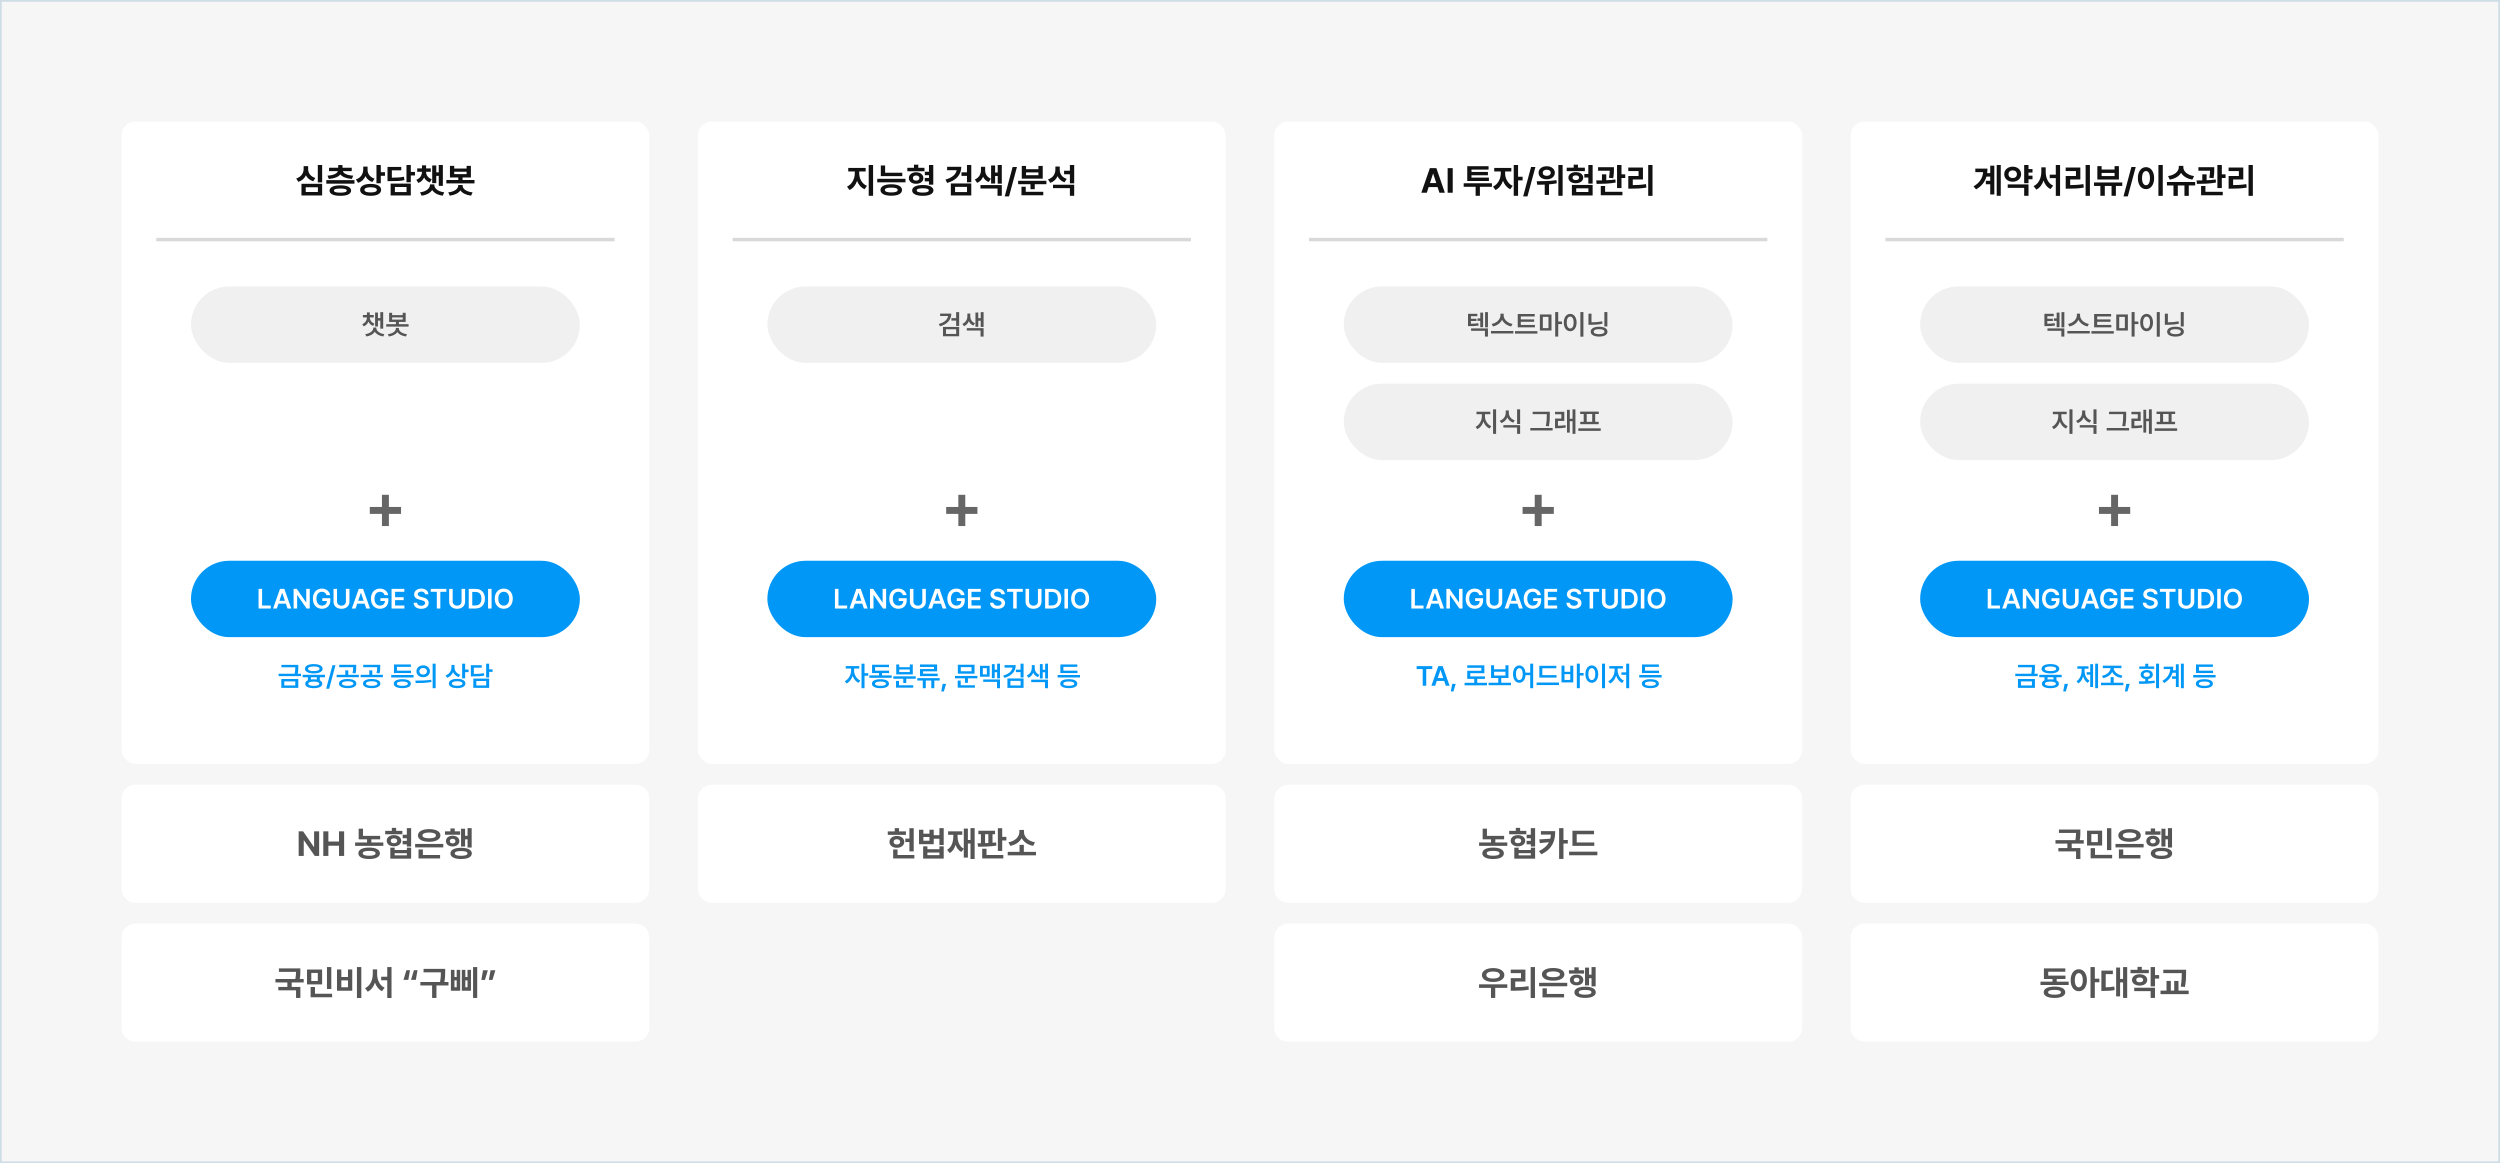 <svg width="1440" height="670" viewBox="0 0 1440 670" fill="none" xmlns="http://www.w3.org/2000/svg">
<rect x="0" y="0" width="1440" height="670" fill="#333333" stroke="none"/>
<rect x="0.5" y="0.5" width="1439" height="669" fill="#F6F6F6"/>
<rect x="70" y="70" width="304" height="370" rx="8" fill="white"/>
<path d="M185.555 95.043V105.062H183.055V95.043H185.555ZM170.613 102.797C173.592 101.898 174.891 99.623 174.891 97.406V95.688H177.488V97.406C177.469 99.564 178.777 101.635 181.648 102.523L180.438 104.418C178.406 103.812 177 102.582 176.199 100.99C175.389 102.719 173.943 104.086 171.824 104.75L170.613 102.797ZM173.641 112.602V105.883H185.555V112.602H173.641ZM176.102 110.609H183.113V107.855H176.102V110.609ZM204.168 103.773V105.785H187.957V103.773H204.168ZM188.641 101.176C192.43 100.951 194.236 99.809 194.588 98.578H189.52V96.606H194.812V95.082H197.273V96.606H202.605V98.578H197.488C197.83 99.809 199.646 100.951 203.445 101.176L202.703 103.07C199.422 102.836 197.156 101.889 196.043 100.453C194.92 101.889 192.654 102.836 189.402 103.07L188.641 101.176ZM189.812 109.77C189.812 107.826 192.127 106.752 196.043 106.762C199.939 106.752 202.215 107.826 202.234 109.77C202.215 111.732 199.939 112.807 196.043 112.797C192.127 112.807 189.812 111.732 189.812 109.77ZM192.352 109.77C192.342 110.59 193.553 110.961 196.043 110.961C198.475 110.961 199.725 110.59 199.734 109.77C199.725 108.969 198.475 108.598 196.043 108.598C193.553 108.598 192.342 108.969 192.352 109.77ZM211.727 97.816C211.717 99.975 212.977 102.045 215.789 102.914L214.461 104.848C212.576 104.223 211.258 103.012 210.496 101.459C209.725 103.246 208.348 104.652 206.316 105.336L204.969 103.383C207.938 102.396 209.207 100.033 209.227 97.582V95.961H211.727V97.816ZM207.43 109.359C207.42 107.201 209.773 105.922 213.523 105.922C217.205 105.922 219.51 107.201 219.52 109.359C219.51 111.537 217.205 112.807 213.523 112.797C209.773 112.807 207.42 111.537 207.43 109.359ZM209.93 109.359C209.91 110.365 211.189 110.844 213.523 110.844C215.828 110.844 217.059 110.365 217.059 109.359C217.059 108.393 215.828 107.875 213.523 107.875C211.189 107.875 209.91 108.393 209.93 109.359ZM216.844 105.57V95.023H219.344V99.184H221.746V101.254H219.344V105.57H216.844ZM236.629 95.023V99.027H239.031V101.078H236.629V105.004H234.129V95.023H236.629ZM223.211 104.34V96.137H231.141V98.109H225.711V102.348C228.934 102.328 230.701 102.201 232.684 101.801L232.938 103.754C230.701 104.271 228.65 104.34 224.715 104.34H223.211ZM225.008 112.582V105.746H236.629V112.582H225.008ZM227.469 110.629H234.168V107.719H227.469V110.629ZM248.152 96.996V98.969H245.418C245.428 100.746 246.443 102.445 248.68 103.227L247.566 105.082C245.984 104.525 244.92 103.5 244.285 102.24C243.66 103.637 242.586 104.779 240.965 105.375L239.793 103.578C242.029 102.719 243.035 100.873 243.055 98.969H240.301V96.996H243.055V95.238H245.418V96.996H248.152ZM241.961 110.785C245.76 110.307 247.664 108.373 247.664 106.508V106.215H250.164V106.508C250.154 108.373 252.088 110.307 255.867 110.785L255.008 112.719C252.098 112.328 250.018 111.117 248.924 109.457C247.82 111.117 245.73 112.328 242.84 112.719L241.961 110.785ZM248.953 105.492V95.316H251.297V99.281H252.723V95.043H255.086V107.055H252.723V101.312H251.297V105.492H248.953ZM261.629 95.531V97.074H268.758V95.531H271.238V102.23H266.434V103.676H273.309V105.648H257.098V103.676H263.973V102.23H259.168V95.531H261.629ZM258.191 110.805C262.059 110.395 263.914 108.627 263.934 106.879V106.547H266.453V106.879C266.443 108.627 268.299 110.395 272.215 110.805L271.355 112.719C268.406 112.338 266.297 111.234 265.193 109.682C264.08 111.234 261.99 112.338 259.07 112.719L258.191 110.805ZM261.629 100.297H268.758V98.93H261.629V100.297Z" fill="#111111"/>
<path d="M354 137H90V139H354V137Z" fill="#D9D9D9" mask="url(#path-3-inside-1_2308_98517)"/>
<rect x="110" y="165" width="224" height="44" rx="22" fill="#F0F0F0"/>
<path d="M213 182.828C213 184.305 213.898 185.766 215.688 186.422L214.906 187.719C213.609 187.242 212.719 186.352 212.219 185.266C211.719 186.469 210.828 187.461 209.5 187.984L208.656 186.703C210.461 186 211.344 184.422 211.359 182.828H209.031V181.453H211.359V179.953H213V181.453H215.297V182.828H213ZM210.391 192.469C213.219 192.094 215 190.562 215.016 188.953V188.672H216.75V188.953C216.742 190.562 218.555 192.094 221.375 192.469L220.766 193.812C218.5 193.492 216.75 192.484 215.883 191.086C215.008 192.484 213.258 193.492 211 193.812L210.391 192.469ZM216.062 188.094V180.016H217.703V183.234H219.062V179.781H220.719V189.312H219.062V184.656H217.703V188.094H216.062ZM225.859 180.156V181.5H231.953V180.156H233.672V185.438H229.766V186.734H235.344V188.125H222.469V186.734H228.047V185.438H224.141V180.156H225.859ZM223.375 192.484C226.281 192.141 228.008 190.75 228.016 189.219V188.906H229.766V189.219C229.766 190.75 231.492 192.141 234.422 192.484L233.812 193.812C231.516 193.5 229.766 192.586 228.891 191.266C228.016 192.586 226.273 193.5 224 193.812L223.375 192.484ZM225.859 184.078H231.953V182.828H225.859V184.078Z" fill="#555555"/>
<rect x="220" y="285" width="4" height="18" fill="#666666"/>
<rect x="231" y="292" width="4" height="18" transform="rotate(90 231 292)" fill="#666666"/>
<rect x="110" y="323" width="224" height="44" rx="22" fill="#0097F6"/>
<path d="M148.93 350.5V339.188H150.961V348.781H155.961V350.5H148.93ZM159.461 350.5H157.289L161.273 339.188H163.773L167.773 350.5H165.602L164.656 347.703H160.398L159.461 350.5ZM160.945 346.062H164.109L162.57 341.5H162.477L160.945 346.062ZM178.414 339.188V350.5H176.602L171.242 342.766H171.148V350.5H169.117V339.188H170.961L176.289 346.922H176.398V339.188H178.414ZM188.086 342.797C187.719 341.594 186.789 340.859 185.414 340.859C183.594 340.859 182.266 342.281 182.273 344.828C182.266 347.398 183.57 348.828 185.461 348.828C187.172 348.828 188.258 347.797 188.289 346.188H185.664V344.578H190.258V345.938C190.258 348.852 188.258 350.656 185.461 350.656C182.336 350.656 180.219 348.43 180.227 344.844C180.219 341.211 182.438 339.031 185.398 339.031C187.891 339.031 189.82 340.578 190.164 342.797H188.086ZM199.242 339.188H201.289V346.578C201.281 349.008 199.453 350.672 196.695 350.672C193.922 350.672 192.109 349.008 192.102 346.578V339.188H194.133V346.406C194.141 347.836 195.133 348.852 196.695 348.859C198.258 348.852 199.242 347.836 199.242 346.406V339.188ZM204.82 350.5H202.648L206.633 339.188H209.133L213.133 350.5H210.961L210.016 347.703H205.758L204.82 350.5ZM206.305 346.062H209.469L207.93 341.5H207.836L206.305 346.062ZM221.523 342.797C221.156 341.594 220.227 340.859 218.852 340.859C217.031 340.859 215.703 342.281 215.711 344.828C215.703 347.398 217.008 348.828 218.898 348.828C220.609 348.828 221.695 347.797 221.727 346.188H219.102V344.578H223.695V345.938C223.695 348.852 221.695 350.656 218.898 350.656C215.773 350.656 213.656 348.43 213.664 344.844C213.656 341.211 215.875 339.031 218.836 339.031C221.328 339.031 223.258 340.578 223.602 342.797H221.523ZM225.539 350.5V339.188H232.898V340.891H227.57V343.984H232.508V345.688H227.57V348.781H232.93V350.5H225.539ZM244.805 342.297C244.703 341.32 243.883 340.758 242.664 340.766C241.375 340.758 240.609 341.383 240.602 342.234C240.594 343.188 241.602 343.578 242.539 343.797L243.602 344.078C245.289 344.469 246.914 345.359 246.914 347.328C246.914 349.312 245.344 350.672 242.633 350.672C240 350.672 238.328 349.406 238.242 347.172H240.242C240.336 348.352 241.328 348.93 242.617 348.938C243.953 348.93 244.875 348.281 244.883 347.312C244.875 346.422 244.062 346.047 242.836 345.734L241.555 345.406C239.695 344.922 238.539 343.984 238.539 342.359C238.539 340.359 240.312 339.031 242.695 339.031C245.094 339.031 246.727 340.383 246.758 342.297H244.805ZM248.102 340.891V339.188H257.117V340.891H253.633V350.5H251.602V340.891H248.102ZM265.852 339.188H267.898V346.578C267.891 349.008 266.062 350.672 263.305 350.672C260.531 350.672 258.719 349.008 258.711 346.578V339.188H260.742V346.406C260.75 347.836 261.742 348.852 263.305 348.859C264.867 348.852 265.852 347.836 265.852 346.406V339.188ZM273.836 350.5H269.992V339.188H273.898C277.273 339.188 279.312 341.305 279.32 344.828C279.312 348.367 277.273 350.5 273.836 350.5ZM272.023 348.734H273.727C276.094 348.742 277.289 347.438 277.289 344.828C277.289 342.234 276.094 340.945 273.789 340.953H272.023V348.734ZM283.148 339.188V350.5H281.117V339.188H283.148ZM295.352 344.844C295.359 348.5 293.125 350.656 290.164 350.656C287.188 350.656 284.969 348.492 284.977 344.844C284.969 341.188 287.188 339.031 290.164 339.031C293.125 339.031 295.359 341.188 295.352 344.844ZM287.023 344.844C287.016 347.43 288.32 348.828 290.164 348.828C292.016 348.828 293.312 347.43 293.305 344.844C293.312 342.258 292.016 340.859 290.164 340.859C288.32 340.859 287.016 342.258 287.023 344.844Z" fill="white"/>
<path d="M171.82 382.953V384.047C171.828 385.148 171.828 386.398 171.477 388.062H173.398V389.469H160.492V388.062H169.719C170.055 386.531 170.086 385.375 170.086 384.344H162.086V382.953H171.82ZM162.039 396.219V391.109H171.805V396.219H162.039ZM163.742 394.812H170.086V392.469H163.742V394.812ZM187.195 388.688V390.109H184.211V391.875C185.125 392.312 185.625 392.969 185.633 393.828C185.625 395.469 183.781 396.383 180.742 396.391C177.656 396.383 175.82 395.469 175.82 393.828C175.82 392.945 176.352 392.273 177.32 391.844V390.109H174.32V388.688H187.195ZM175.648 385.219C175.648 383.531 177.625 382.508 180.742 382.516C183.852 382.508 185.828 383.531 185.836 385.219C185.828 386.891 183.852 387.883 180.742 387.891C177.625 387.883 175.648 386.891 175.648 385.219ZM177.461 385.219C177.445 386.086 178.68 386.555 180.742 386.547C182.805 386.555 184.039 386.086 184.039 385.219C184.039 384.344 182.805 383.875 180.742 383.875C178.68 383.875 177.445 384.344 177.461 385.219ZM177.586 393.828C177.578 394.641 178.688 395.055 180.742 395.047C182.766 395.055 183.883 394.641 183.898 393.828C183.883 393.023 182.766 392.602 180.742 392.594C178.688 392.602 177.578 393.023 177.586 393.828ZM179.07 391.383C179.578 391.312 180.133 391.281 180.742 391.281C181.375 391.281 181.953 391.32 182.477 391.391V390.109H179.07V391.383ZM193.242 383.156L189.602 396.703H187.852L191.508 383.156H193.242ZM200.242 391.094C203.312 391.102 205.25 392.07 205.258 393.75C205.25 395.391 203.312 396.375 200.242 396.375C197.203 396.375 195.242 395.391 195.242 393.75C195.242 392.07 197.203 391.102 200.242 391.094ZM193.914 390.078V388.672H198.883V386.109H200.602V388.672H206.727V390.078H193.914ZM195.383 384.312V382.938H205.164V384.109C205.172 385.227 205.172 386.414 204.773 387.859L203.055 387.703C203.406 386.336 203.43 385.336 203.43 384.312H195.383ZM196.992 393.75C196.977 394.578 198.203 395.031 200.242 395.031C202.289 395.031 203.523 394.578 203.539 393.75C203.523 392.891 202.289 392.406 200.242 392.406C198.203 392.406 196.977 392.891 196.992 393.75ZM214.07 391.094C217.141 391.102 219.078 392.07 219.086 393.75C219.078 395.391 217.141 396.375 214.07 396.375C211.031 396.375 209.07 395.391 209.07 393.75C209.07 392.07 211.031 391.102 214.07 391.094ZM207.742 390.078V388.672H212.711V386.109H214.43V388.672H220.555V390.078H207.742ZM209.211 384.312V382.938H218.992V384.109C219 385.227 219 386.414 218.602 387.859L216.883 387.703C217.234 386.336 217.258 385.336 217.258 384.312H209.211ZM210.82 393.75C210.805 394.578 212.031 395.031 214.07 395.031C216.117 395.031 217.352 394.578 217.367 393.75C217.352 392.891 216.117 392.406 214.07 392.406C212.031 392.406 210.805 392.891 210.82 393.75ZM238.227 388.812V390.234H225.336V388.812H238.227ZM226.836 393.781C226.836 392.141 228.688 391.211 231.758 391.219C234.805 391.211 236.641 392.141 236.648 393.781C236.641 395.445 234.805 396.375 231.758 396.375C228.688 396.375 226.836 395.445 226.836 393.781ZM226.914 387.703V382.719H236.664V384.125H228.648V386.312H236.742V387.703H226.914ZM228.602 393.781C228.594 394.617 229.703 395.031 231.758 395.031C233.781 395.031 234.898 394.617 234.914 393.781C234.898 392.984 233.781 392.547 231.758 392.547C229.703 392.547 228.594 392.984 228.602 393.781ZM243.742 383.25C245.984 383.242 247.617 384.656 247.633 386.656C247.617 388.664 245.984 390.07 243.742 390.078C241.523 390.07 239.859 388.664 239.867 386.656C239.859 384.656 241.523 383.242 243.742 383.25ZM239.227 392.031C241.773 392.031 245.297 392 248.352 391.562L248.492 392.828C245.328 393.43 241.938 393.453 239.445 393.453L239.227 392.031ZM241.586 386.656C241.578 387.836 242.508 388.562 243.742 388.562C244.992 388.562 245.922 387.836 245.93 386.656C245.922 385.484 245 384.75 243.742 384.75C242.508 384.75 241.578 385.484 241.586 386.656ZM249.195 396.406V382.266H250.93V396.406H249.195ZM261.789 384.516C261.789 386.289 262.938 387.969 265.117 388.656L264.18 390.016C262.656 389.5 261.562 388.469 260.945 387.156C260.336 388.656 259.195 389.836 257.57 390.406L256.633 389.047C258.906 388.258 260.047 386.375 260.055 384.359V383.016H261.789V384.516ZM258.555 393.688C258.555 392.016 260.391 391.023 263.336 391.031C266.258 391.023 268.062 392.016 268.07 393.688C268.062 395.398 266.258 396.375 263.336 396.375C260.391 396.375 258.555 395.398 258.555 393.688ZM260.289 393.688C260.289 394.562 261.398 395 263.336 395C265.266 395 266.352 394.562 266.352 393.688C266.352 392.859 265.266 392.391 263.336 392.391C261.398 392.391 260.289 392.859 260.289 393.688ZM266.195 390.719V382.266H267.93V385.703H269.898V387.141H267.93V390.719H266.195ZM281.758 382.266V385.547H283.727V386.984H281.758V390.219H280.023V382.266H281.758ZM271.211 389.594V383.172H277.492V384.578H272.93V388.188C275.586 388.18 277.062 388.086 278.742 387.75L278.93 389.125C277.078 389.531 275.438 389.594 272.352 389.594H271.211ZM272.633 396.203V390.859H281.758V396.203H272.633ZM274.352 394.828H280.039V392.25H274.352V394.828Z" fill="#0097F6"/>
<path d="M70 460C70 455.582 73.582 452 78 452H366C370.418 452 374 455.582 374 460V512C374 516.418 370.418 520 366 520H78C73.582 520 70 516.418 70 512V460Z" fill="white"/>
<path d="M183.826 478.859V493H181.287L175.076 484.016H174.959V493H172.029V478.859H174.607L180.779 487.844H180.916V478.859H183.826ZM186.209 493V478.859H189.139V484.719H195.271V478.859H198.221V493H195.271V487.141H189.139V493H186.209ZM218.963 481.477V483.469H213.904V485.246H220.799V487.238H204.549V485.246H211.424V483.469H206.6V477.297H209.08V481.477H218.963ZM206.404 491.496C206.404 489.396 208.748 488.195 212.635 488.195C216.492 488.195 218.807 489.396 218.826 491.496C218.807 493.596 216.492 494.807 212.635 494.797C208.748 494.807 206.404 493.596 206.404 491.496ZM208.943 491.496C208.934 492.414 210.174 492.902 212.635 492.902C215.047 492.902 216.316 492.414 216.326 491.496C216.316 490.539 215.047 490.1 212.635 490.109C210.174 490.1 208.934 490.539 208.943 491.496ZM231.756 478.566V480.52H221.873V478.566H225.701V476.867H228.182V478.566H231.756ZM222.752 484.27C222.732 482.355 224.461 481.027 226.912 481.027C229.354 481.027 231.111 482.355 231.131 484.27C231.111 486.193 229.354 487.482 226.912 487.492C224.461 487.482 222.732 486.193 222.752 484.27ZM224.822 494.602V488.273H227.322V489.582H234.354V488.273H236.814V494.602H224.822ZM225.076 484.27C225.066 485.158 225.789 485.686 226.912 485.676C228.025 485.686 228.807 485.158 228.807 484.27C228.807 483.381 228.025 482.893 226.912 482.883C225.789 482.893 225.066 483.381 225.076 484.27ZM227.322 492.688H234.354V491.438H227.322V492.688ZM231.912 486.32V484.328H234.334V482.824H231.951V480.812H234.334V477.023H236.814V487.609H234.334V486.32H231.912ZM255.33 486.105V488.098H239.119V486.105H255.33ZM240.74 481.203C240.74 478.938 243.309 477.551 247.225 477.57C251.111 477.551 253.68 478.938 253.689 481.203C253.68 483.479 251.111 484.875 247.225 484.875C243.309 484.875 240.74 483.479 240.74 481.203ZM241.072 494.484V489.289H243.572V492.492H253.494V494.484H241.072ZM243.338 481.203C243.318 482.307 244.754 482.863 247.225 482.863C249.676 482.863 251.111 482.307 251.111 481.203C251.111 480.129 249.676 479.543 247.225 479.523C244.754 479.543 243.318 480.129 243.338 481.203ZM271.678 477.023V488.176H269.314V483.449H267.889V487.59H265.564V477.355H267.889V481.418H269.314V477.023H271.678ZM256.307 480.793V478.859H259.451V477.18H261.932V478.859H265.037V480.793H256.307ZM256.854 484.484C256.844 482.619 258.475 481.379 260.701 481.379C262.957 481.379 264.578 482.619 264.588 484.484C264.578 486.33 262.957 487.561 260.701 487.57C258.475 487.561 256.844 486.33 256.854 484.484ZM259.08 484.484C259.07 485.305 259.725 485.803 260.701 485.793C261.668 485.803 262.332 485.305 262.342 484.484C262.332 483.654 261.668 483.166 260.701 483.176C259.734 483.166 259.07 483.654 259.08 484.484ZM259.451 491.574C259.441 489.514 261.775 488.342 265.604 488.332C269.441 488.342 271.756 489.514 271.775 491.574C271.756 493.625 269.441 494.807 265.604 494.797C261.775 494.807 259.441 493.625 259.451 491.574ZM261.951 491.574C261.932 492.473 263.191 492.922 265.604 492.922C268.025 492.922 269.256 492.473 269.256 491.574C269.256 490.637 268.025 490.197 265.604 490.207C263.191 490.197 261.932 490.637 261.951 491.574Z" fill="#555555"/>
<path d="M70 540C70 535.582 73.582 532 78 532H366C370.418 532 374 535.582 374 540V592C374 596.418 370.418 600 366 600H78C73.582 600 70 596.418 70 592V540Z" fill="white"/>
<path d="M172.996 557.805V559.191C173.006 560.5 173.006 562.004 172.635 563.918H174.93V565.91H168.016V568.469H173.016V574.797H170.516V570.422H160.301V568.469H165.516V565.91H158.66V563.918H170.115C170.447 562.248 170.496 560.949 170.516 559.777H160.652V557.805H172.996ZM185.535 558.449V567.023H176.844V558.449H185.535ZM178.914 574.406V568.508H181.434V572.395H191.297V574.406H178.914ZM179.305 565.051H183.055V560.422H179.305V565.051ZM188.328 569.68V557.043H190.828V569.68H188.328ZM208.113 557.023V574.836H205.594V557.023H208.113ZM194.109 570.676V558.43H196.609V562.766H200.438V558.43H202.898V570.676H194.109ZM196.609 568.664H200.438V564.699H196.609V568.664ZM217.234 561.047C217.244 564.387 218.592 567.639 221.551 568.918L220.027 570.91C218.055 569.953 216.727 568.176 215.984 565.979C215.223 568.312 213.855 570.227 211.824 571.223L210.262 569.191C213.309 567.814 214.695 564.387 214.715 561.047V558.391H217.234V561.047ZM219.559 564.621V562.609H223.055V557.023H225.516V574.836H223.055V564.621H219.559ZM232.41 564.406L234.09 558.84H236.16L235.184 564.406H232.41ZM236.746 564.406L238.426 558.84H240.496L239.52 564.406H236.746ZM256.434 558.059V559.66C256.424 561.32 256.424 563.127 255.975 565.617H258.328V567.629H251.395V574.816H248.895V567.629H242.117V565.617H253.445C253.904 563.332 253.943 561.584 253.953 560.051H243.973V558.059H256.434ZM261.766 558.645V562.766H263.055V558.645H265.066V570.676H259.715V558.645H261.766ZM261.766 568.664H263.055V564.699H261.766V568.664ZM266.004 570.676V558.645H268.035V562.766H269.285V558.645H271.277V570.676H266.004ZM268.035 568.664H269.285V564.699H268.035V568.664ZM272.488 574.797V557.023H274.871V574.797H272.488ZM285.34 558.859L283.66 564.426H281.59L282.566 558.859H285.34ZM277.254 564.426L278.23 558.859H281.004L279.324 564.426H277.254Z" fill="#555555"/>
<rect x="402" y="70" width="304" height="370" rx="8" fill="white"/>
<path d="M494.908 99.867C494.898 102.738 496.383 105.814 499.361 107.055L498.014 109.008C495.924 108.119 494.479 106.352 493.678 104.203C492.877 106.537 491.402 108.49 489.303 109.457L487.877 107.484C490.826 106.166 492.35 102.875 492.35 99.867V98.773H488.58V96.742H498.619V98.773H494.908V99.867ZM500.377 112.797V95.023H502.896V112.797H500.377ZM519.713 99.477V101.469H507.35V95.297H509.83V99.477H519.713ZM505.299 105.023V102.992H521.549V105.023H505.299ZM507.154 109.438C507.154 107.338 509.498 106.146 513.385 106.137C517.242 106.146 519.557 107.338 519.576 109.438C519.557 111.557 517.242 112.738 513.385 112.738C509.498 112.738 507.154 111.557 507.154 109.438ZM509.693 109.438C509.684 110.365 510.924 110.834 513.385 110.844C515.797 110.834 517.066 110.365 517.076 109.438C517.066 108.49 515.797 108.09 513.385 108.07C510.924 108.09 509.684 108.49 509.693 109.438ZM532.506 96.664V98.637H522.623V96.664H526.451V94.867H528.932V96.664H532.506ZM523.502 102.562C523.482 100.59 525.211 99.232 527.662 99.223C530.104 99.232 531.861 100.59 531.881 102.562C531.861 104.555 530.104 105.873 527.662 105.863C525.211 105.873 523.482 104.555 523.502 102.562ZM525.396 109.691C525.387 107.719 527.73 106.557 531.529 106.566C535.309 106.557 537.652 107.719 537.662 109.691C537.652 111.625 535.309 112.807 531.529 112.797C527.73 112.807 525.387 111.625 525.396 109.691ZM525.826 102.562C525.816 103.52 526.539 104.027 527.662 104.027C528.775 104.027 529.557 103.52 529.557 102.562C529.557 101.615 528.775 101.088 527.662 101.078C526.539 101.088 525.816 101.615 525.826 102.562ZM528.014 109.691C528.014 110.502 529.254 110.922 531.529 110.922C533.756 110.922 534.986 110.502 534.986 109.691C534.986 108.842 533.756 108.461 531.529 108.441C529.254 108.461 528.014 108.842 528.014 109.691ZM532.662 104.477V102.484H535.084V100.922H532.701V98.93H535.084V95.023H537.564V106.352H535.084V104.477H532.662ZM553.697 96.059C553.697 100.707 550.758 103.93 545.553 105.375L544.576 103.441C548.414 102.396 550.621 100.443 551.031 98.051H545.533V96.059H553.697ZM547.682 112.582V105.688H559.459V112.582H547.682ZM550.123 110.629H556.998V107.641H550.123V110.629ZM553.814 101.293V99.262H556.979V95.043H559.459V104.984H556.979V101.293H553.814ZM567.447 98.109C567.447 100.092 568.424 102.016 570.787 102.953L569.439 104.867C567.936 104.262 566.891 103.178 566.256 101.84C565.611 103.363 564.488 104.643 562.838 105.336L561.51 103.402C564.02 102.328 565.025 100.121 565.025 98.109V96.059H567.447V98.109ZM564.752 108.578V106.586H577.037V112.797H574.557V108.578H564.752ZM570.865 105.707V95.316H573.189V99.359H574.674V95.043H577.037V105.805H574.674V101.391H573.189V105.707H570.865ZM585.768 96.195L581.197 113.129H578.717L583.268 96.195H585.768ZM602.721 104.145V106.098H596.021V108.969H593.561V106.098H586.451V104.145H602.721ZM588.365 112.484V107.562H590.826V110.492H600.924V112.484H588.365ZM588.541 102.895V95.59H591.002V97.445H598.131V95.59H600.611V102.895H588.541ZM591.002 100.922H598.131V99.301H591.002V100.922ZM610.416 97.797C610.406 100.014 611.646 102.162 614.459 103.051L613.131 105.023C611.227 104.379 609.918 103.1 609.166 101.488C608.385 103.246 606.988 104.623 604.986 105.336L603.639 103.344C606.617 102.396 607.887 100.072 607.896 97.641V95.941H610.416V97.797ZM606.529 108.383V106.41H618.736V112.797H616.256V108.383H606.529ZM612.916 100.375V98.324H616.256V95.023H618.736V105.609H616.256V100.375H612.916Z" fill="#111111"/>
<path d="M686 137H422V139H686V137Z" fill="#D9D9D9" mask="url(#path-18-inside-2_2308_98517)"/>
<rect x="442" y="165" width="224" height="44" rx="22" fill="#F0F0F0"/>
<path d="M547.953 180.625C547.945 184.266 545.547 186.82 541.438 187.969L540.734 186.609C543.898 185.75 545.773 184.094 546.094 182.031H541.5V180.625H547.953ZM543.172 193.703V188.297H552.469V193.703H543.172ZM544.875 192.328H550.75V189.672H544.875V192.328ZM548.016 184.656V183.234H550.734V179.781H552.469V187.734H550.734V184.656H548.016ZM558.875 182.328C558.883 183.906 559.758 185.469 561.609 186.203L560.672 187.531C559.43 187.031 558.555 186.109 558.055 184.984C557.531 186.25 556.609 187.328 555.266 187.906L554.344 186.562C556.289 185.711 557.195 183.922 557.203 182.328V180.609H558.875V182.328ZM556.875 190.391V189H566.547V193.891H564.812V190.391H556.875ZM561.859 188.25V180.016H563.484V183.297H564.891V179.781H566.547V188.328H564.891V184.734H563.484V188.25H561.859Z" fill="#555555"/>
<rect x="552" y="285" width="4" height="18" fill="#666666"/>
<rect x="563" y="292" width="4" height="18" transform="rotate(90 563 292)" fill="#666666"/>
<rect x="442" y="323" width="224" height="44" rx="22" fill="#0097F6"/>
<path d="M480.93 350.5V339.188H482.961V348.781H487.961V350.5H480.93ZM491.461 350.5H489.289L493.273 339.188H495.773L499.773 350.5H497.602L496.656 347.703H492.398L491.461 350.5ZM492.945 346.062H496.109L494.57 341.5H494.477L492.945 346.062ZM510.414 339.188V350.5H508.602L503.242 342.766H503.148V350.5H501.117V339.188H502.961L508.289 346.922H508.398V339.188H510.414ZM520.086 342.797C519.719 341.594 518.789 340.859 517.414 340.859C515.594 340.859 514.266 342.281 514.273 344.828C514.266 347.398 515.57 348.828 517.461 348.828C519.172 348.828 520.258 347.797 520.289 346.188H517.664V344.578H522.258V345.938C522.258 348.852 520.258 350.656 517.461 350.656C514.336 350.656 512.219 348.43 512.227 344.844C512.219 341.211 514.438 339.031 517.398 339.031C519.891 339.031 521.82 340.578 522.164 342.797H520.086ZM531.242 339.188H533.289V346.578C533.281 349.008 531.453 350.672 528.695 350.672C525.922 350.672 524.109 349.008 524.102 346.578V339.188H526.133V346.406C526.141 347.836 527.133 348.852 528.695 348.859C530.258 348.852 531.242 347.836 531.242 346.406V339.188ZM536.82 350.5H534.648L538.633 339.188H541.133L545.133 350.5H542.961L542.016 347.703H537.758L536.82 350.5ZM538.305 346.062H541.469L539.93 341.5H539.836L538.305 346.062ZM553.523 342.797C553.156 341.594 552.227 340.859 550.852 340.859C549.031 340.859 547.703 342.281 547.711 344.828C547.703 347.398 549.008 348.828 550.898 348.828C552.609 348.828 553.695 347.797 553.727 346.188H551.102V344.578H555.695V345.938C555.695 348.852 553.695 350.656 550.898 350.656C547.773 350.656 545.656 348.43 545.664 344.844C545.656 341.211 547.875 339.031 550.836 339.031C553.328 339.031 555.258 340.578 555.602 342.797H553.523ZM557.539 350.5V339.188H564.898V340.891H559.57V343.984H564.508V345.688H559.57V348.781H564.93V350.5H557.539ZM576.805 342.297C576.703 341.32 575.883 340.758 574.664 340.766C573.375 340.758 572.609 341.383 572.602 342.234C572.594 343.188 573.602 343.578 574.539 343.797L575.602 344.078C577.289 344.469 578.914 345.359 578.914 347.328C578.914 349.312 577.344 350.672 574.633 350.672C572 350.672 570.328 349.406 570.242 347.172H572.242C572.336 348.352 573.328 348.93 574.617 348.938C575.953 348.93 576.875 348.281 576.883 347.312C576.875 346.422 576.062 346.047 574.836 345.734L573.555 345.406C571.695 344.922 570.539 343.984 570.539 342.359C570.539 340.359 572.312 339.031 574.695 339.031C577.094 339.031 578.727 340.383 578.758 342.297H576.805ZM580.102 340.891V339.188H589.117V340.891H585.633V350.5H583.602V340.891H580.102ZM597.852 339.188H599.898V346.578C599.891 349.008 598.062 350.672 595.305 350.672C592.531 350.672 590.719 349.008 590.711 346.578V339.188H592.742V346.406C592.75 347.836 593.742 348.852 595.305 348.859C596.867 348.852 597.852 347.836 597.852 346.406V339.188ZM605.836 350.5H601.992V339.188H605.898C609.273 339.188 611.312 341.305 611.32 344.828C611.312 348.367 609.273 350.5 605.836 350.5ZM604.023 348.734H605.727C608.094 348.742 609.289 347.438 609.289 344.828C609.289 342.234 608.094 340.945 605.789 340.953H604.023V348.734ZM615.148 339.188V350.5H613.117V339.188H615.148ZM627.352 344.844C627.359 348.5 625.125 350.656 622.164 350.656C619.188 350.656 616.969 348.492 616.977 344.844C616.969 341.188 619.188 339.031 622.164 339.031C625.125 339.031 627.359 341.188 627.352 344.844ZM619.023 344.844C619.016 347.43 620.32 348.828 622.164 348.828C624.016 348.828 625.312 347.43 625.305 344.844C625.312 342.258 624.016 340.859 622.164 340.859C620.32 340.859 619.016 342.258 619.023 344.844Z" fill="white"/>
<path d="M491.969 386.281C491.961 388.461 493.273 390.945 495.5 391.984L494.531 393.359C492.938 392.609 491.758 391.094 491.125 389.328C490.484 391.266 489.25 392.922 487.625 393.703L486.609 392.344C488.859 391.273 490.227 388.633 490.234 386.281V385.094H487.156V383.656H494.922V385.094H491.969V386.281ZM496.234 396.391V382.266H497.969V387.766H500.141V389.219H497.969V396.391H496.234ZM513.625 389.031V390.422H500.734V389.031H506.328V387.688H502.312V382.906H512.062V384.266H504.047V386.312H512.141V387.688H508.031V389.031H513.625ZM502.234 393.812C502.234 392.156 504.086 391.227 507.156 391.234C510.203 391.227 512.039 392.156 512.047 393.812C512.039 395.453 510.203 396.383 507.156 396.391C504.086 396.383 502.234 395.453 502.234 393.812ZM504 393.812C503.992 394.633 505.102 395.055 507.156 395.047C509.18 395.055 510.297 394.633 510.312 393.812C510.297 393 509.18 392.562 507.156 392.562C505.102 392.562 503.992 393 504 393.812ZM527.453 389.578V390.969H522V393.406H520.281V390.969H514.547V389.578H527.453ZM516.109 396.109V392.219H517.828V394.703H526.031V396.109H516.109ZM516.234 388.469V382.719H517.953V384.312H524.047V382.719H525.766V388.469H516.234ZM517.953 387.094H524.047V385.609H517.953V387.094ZM541.281 390.609V391.969H538.172V396.391H536.422V391.969H533.25V396.391H531.516V391.969H528.375V390.609H541.281ZM529.891 384.156V382.734H539.781V386.688H531.672V388.031H540.094V389.438H529.922V385.391H538V384.156H529.891ZM544.969 393.891L543.656 398.266H542.172L542.984 393.891H544.969ZM562.984 389.328V390.719H557.531V393.312H555.812V390.719H550.078V389.328H562.984ZM551.641 396.109V392.016H553.375V394.703H561.562V396.109H551.641ZM551.719 388.016V382.906H561.328V388.016H551.719ZM553.406 386.656H559.609V384.266H553.406V386.656ZM576 382.281V390.703H574.344V387.172H572.938V390.609H571.312V382.547H572.938V385.781H574.344V382.281H576ZM564.469 389.781V383.484H570.031V389.781H564.469ZM566.109 388.453H568.422V384.828H566.109V388.453ZM566.328 392.766V391.375H576V396.391H574.266V392.766H566.328ZM585.062 383.125C585.055 386.766 582.656 389.32 578.547 390.469L577.844 389.109C581.008 388.25 582.883 386.594 583.203 384.531H578.609V383.125H585.062ZM580.281 396.203V390.797H589.578V396.203H580.281ZM581.984 394.828H587.859V392.172H581.984V394.828ZM585.125 387.156V385.734H587.844V382.281H589.578V390.234H587.844V387.156H585.125ZM595.984 384.828C595.992 386.406 596.867 387.969 598.719 388.703L597.781 390.031C596.539 389.531 595.664 388.609 595.164 387.484C594.641 388.75 593.719 389.828 592.375 390.406L591.453 389.062C593.398 388.211 594.305 386.422 594.312 384.828V383.109H595.984V384.828ZM593.984 392.891V391.5H603.656V396.391H601.922V392.891H593.984ZM598.969 390.75V382.516H600.594V385.797H602V382.281H603.656V390.828H602V387.234H600.594V390.75H598.969ZM622.094 388.812V390.234H609.203V388.812H622.094ZM610.703 393.781C610.703 392.141 612.555 391.211 615.625 391.219C618.672 391.211 620.508 392.141 620.516 393.781C620.508 395.445 618.672 396.375 615.625 396.375C612.555 396.375 610.703 395.445 610.703 393.781ZM610.781 387.703V382.719H620.531V384.125H612.516V386.312H620.609V387.703H610.781ZM612.469 393.781C612.461 394.617 613.57 395.031 615.625 395.031C617.648 395.031 618.766 394.617 618.781 393.781C618.766 392.984 617.648 392.547 615.625 392.547C613.57 392.547 612.461 392.984 612.469 393.781Z" fill="#0097F6"/>
<path d="M402 460C402 455.582 405.582 452 410 452H698C702.418 452 706 455.582 706 460V512C706 516.418 702.418 520 698 520H410C405.582 520 402 516.418 402 512V460Z" fill="white"/>
<path d="M526.295 477.043V490.422H523.814V485.012H521.451V483.02H523.814V477.043H526.295ZM511.354 480.871V478.898H515.377V477.004H517.838V478.898H521.822V480.871H511.354ZM512.33 484.934C512.33 482.902 514.117 481.496 516.607 481.496C519.059 481.496 520.865 482.902 520.865 484.934C520.865 486.936 519.059 488.332 516.607 488.332C514.117 488.332 512.33 486.936 512.33 484.934ZM514.459 494.484V489.289H516.979V492.492H526.666V494.484H514.459ZM514.732 484.934C514.713 485.91 515.484 486.438 516.607 486.438C517.701 486.438 518.482 485.91 518.482 484.934C518.482 483.967 517.701 483.4 516.607 483.391C515.475 483.4 514.713 483.967 514.732 484.934ZM531.861 477.922V480.207H535.357V477.922H537.818V481.086H541.1V477.023H543.58V486.75H541.1V483.117H537.818V486.242H529.361V477.922H531.861ZM531.725 494.562V487.492H534.186V489.133H541.1V487.492H543.58V494.562H531.725ZM531.861 484.25H535.357V482.121H531.861V484.25ZM534.186 492.57H541.1V491.047H534.186V492.57ZM561.393 477.023V494.797H559.01V485.891H557.506V493.977H555.143V488.889L553.736 490.754C552.086 489.885 551.021 488.41 550.387 486.604C549.801 488.684 548.756 490.383 547.057 491.398L545.514 489.484C548.219 487.961 549.117 484.816 549.127 481.418V480.852H546.119V478.859H554.264V480.852H551.549V481.418C551.549 484.514 552.467 487.463 555.143 488.85V477.277H557.506V483.859H559.01V477.023H561.393ZM573.131 478.508V480.5H571.686V485.432C572.398 485.373 573.092 485.305 573.756 485.227L573.932 487.062C570.377 487.668 566.314 487.727 563.346 487.727L563.072 485.734C563.678 485.734 564.332 485.725 565.006 485.715V480.5H563.541V478.508H573.131ZM565.748 494.484V488.879H568.229V492.492H577.916V494.484H565.748ZM567.408 485.656C568.023 485.637 568.658 485.617 569.283 485.588V480.5H567.408V485.656ZM574.771 490.129V477.043H577.271V482.043H579.674V484.113H577.271V490.129H574.771ZM596.725 490.676V492.668H580.455V490.676H587.252V486.652H589.732V490.676H596.725ZM580.846 485.148C584.869 484.523 587.135 481.818 587.154 479.309V478.039H589.811V479.309C589.801 481.848 592.096 484.523 596.158 485.148L595.104 487.219C591.979 486.652 589.654 484.982 588.482 482.766C587.32 484.973 585.006 486.662 581.9 487.219L580.846 485.148Z" fill="#555555"/>
<rect x="734" y="70" width="304" height="370" rx="8" fill="white"/>
<path d="M821.85 111H818.686L823.588 96.859H827.357L832.24 111H829.096L828.031 107.738H822.914L821.85 111ZM823.656 105.453H827.289L825.521 100.043H825.424L823.656 105.453ZM836.771 96.859V111H833.842V96.859H836.771ZM859.35 105.551V107.582H852.416V112.797H849.955V107.582H843.08V105.551H859.35ZM845.131 104.262V95.746H857.416V97.699H847.572V99.027H857.045V100.941H847.572V102.289H857.611V104.262H845.131ZM866.947 99.867C866.938 102.572 868.383 105.697 871.303 107.055L869.916 109.008C867.934 108.1 866.527 106.283 865.727 104.154C864.936 106.498 863.471 108.49 861.42 109.457L859.975 107.484C862.934 106.107 864.428 102.807 864.447 99.867V98.773H860.678V96.742H870.521V98.773H866.947V99.867ZM871.908 112.797V95.023H874.408V101.801H877.025V103.891H874.408V112.797H871.908ZM884.389 96.195L879.818 113.129H877.338L881.889 96.195H884.389ZM890.893 95.766C893.607 95.746 895.58 97.299 895.58 99.535C895.58 101.752 893.607 103.324 890.893 103.305C888.188 103.324 886.215 101.752 886.225 99.535C886.215 97.299 888.188 95.746 890.893 95.766ZM885.131 104.398C888.285 104.389 892.748 104.33 896.537 103.754L896.693 105.59C895.229 105.883 893.725 106.068 892.24 106.186V112.27H889.76V106.332C888.197 106.4 886.723 106.41 885.443 106.43L885.131 104.398ZM888.627 99.535C888.617 100.648 889.564 101.293 890.893 101.273C892.26 101.293 893.217 100.648 893.217 99.535C893.217 98.402 892.26 97.748 890.893 97.758C889.564 97.748 888.617 98.402 888.627 99.535ZM897.611 112.797V95.043H900.072V112.797H897.611ZM917.357 95.023V105.766H914.877V102.27H912.572V100.238H914.877V95.023H917.357ZM902.416 98.559V96.566H906.439V94.867H908.9V96.566H912.885V98.559H902.416ZM903.393 102.328C903.393 100.473 905.18 99.144 907.67 99.144C910.17 99.144 911.928 100.473 911.928 102.328C911.928 104.271 910.16 105.541 907.67 105.551C905.18 105.541 903.393 104.271 903.393 102.328ZM905.404 112.602V106.527H917.357V112.602H905.404ZM905.795 102.328C905.775 103.227 906.508 103.705 907.67 103.715C908.803 103.705 909.545 103.227 909.545 102.328C909.545 101.488 908.803 101.01 907.67 101.02C906.508 101.01 905.775 101.488 905.795 102.328ZM907.904 110.609H914.916V108.48H907.904V110.609ZM929.623 96.312V97.426C929.623 98.656 929.623 100.434 929.213 102.641L926.771 102.406C927.094 100.707 927.172 99.408 927.191 98.344H920.482V96.312H929.623ZM919.428 103.93C920.424 103.93 921.547 103.93 922.729 103.9V100.414H925.209V103.822C926.986 103.744 928.793 103.607 930.463 103.363L930.6 105.16C926.898 105.844 922.738 105.912 919.643 105.922L919.428 103.93ZM922.045 112.484V107.133H924.545V110.492H934.525V112.484H922.045ZM931.42 108.324V95.023H933.979V100.434H936.127V102.523H933.979V108.324H931.42ZM951.85 95.023V112.836H949.369V95.023H951.85ZM937.885 98.519V96.508H946.342V103.363H940.482V106.625C943.197 106.605 945.492 106.469 948.1 106.039L948.314 108.051C945.395 108.568 942.748 108.676 939.506 108.676H937.904V101.391H943.803V98.519H937.885Z" fill="#111111"/>
<path d="M1018 137H754V139H1018V137Z" fill="#D9D9D9" mask="url(#path-31-inside-3_2308_98517)"/>
<rect x="774" y="165" width="224" height="44" rx="22" fill="#F0F0F0"/>
<path d="M850.953 180.734V182.125H847.25V183.578H850.422V184.906H847.25V186.469C848.938 186.461 850.109 186.391 851.484 186.141L851.672 187.531C850.039 187.805 848.695 187.852 846.516 187.844H845.578V180.734H850.953ZM847.344 190.531V189.141H857.062V193.891H855.328V190.531H847.344ZM851.031 184.812V183.406H852.625V180.062H854.281V188.453H852.625V184.812H851.031ZM855.406 188.547V179.781H857.062V188.547H855.406ZM866.109 181.703C866.109 183.883 868.242 186.078 871.203 186.594L870.422 188.047C868.055 187.555 866.117 186.117 865.195 184.219C864.266 186.102 862.328 187.547 859.969 188.047L859.203 186.594C862.117 186.062 864.258 183.875 864.266 181.703V180.656H866.109V181.703ZM858.812 192.094V190.656H871.719V192.094H858.812ZM884.125 187.172V188.547H874.219V180.875H884V182.281H875.984V183.984H883.672V185.344H875.984V187.172H884.125ZM872.641 192.172V190.75H885.547V192.172H872.641ZM893.656 181.141V190.391H886.969V181.141H893.656ZM888.672 189H891.922V182.5H888.672V189ZM895.797 193.891V179.766H897.531V185.188H899.703V186.656H897.531V193.891H895.797ZM912.047 179.766V193.906H910.297V179.766H912.047ZM900.75 185.781C900.742 182.734 902.297 180.797 904.438 180.797C906.555 180.797 908.117 182.734 908.125 185.781C908.117 188.852 906.555 190.781 904.438 190.781C902.297 190.781 900.742 188.852 900.75 185.781ZM902.422 185.781C902.422 187.953 903.242 189.211 904.438 189.219C905.625 189.211 906.438 187.953 906.438 185.781C906.438 183.625 905.625 182.359 904.438 182.359C903.242 182.359 902.422 183.625 902.422 185.781ZM925.844 179.766V188.047H924.109V179.766H925.844ZM914.953 187.094V180.672H916.703V185.656C918.812 185.641 920.758 185.484 922.844 185.047L923.047 186.453C920.727 186.953 918.539 187.109 916.156 187.094H914.953ZM916.25 191.047C916.242 189.25 918.109 188.188 921.078 188.203C924.047 188.188 925.898 189.25 925.906 191.047C925.898 192.812 924.047 193.875 921.078 193.875C918.109 193.875 916.242 192.812 916.25 191.047ZM917.984 191.047C917.977 191.969 919.102 192.484 921.078 192.484C923.047 192.484 924.156 191.969 924.172 191.047C924.156 190.094 923.047 189.602 921.078 189.609C919.102 189.602 917.977 190.094 917.984 191.047Z" fill="#555555"/>
<rect x="774" y="221" width="224" height="44" rx="22" fill="#F0F0F0"/>
<path d="M855.328 239.781C855.328 242.094 856.688 244.531 858.969 245.484L858.016 246.859C856.344 246.133 855.125 244.656 854.477 242.859C853.828 244.797 852.586 246.422 850.938 247.203L849.938 245.844C852.164 244.812 853.555 242.18 853.562 239.781V238.594H850.453V237.156H858.422V238.594H855.328V239.781ZM860 249.891V235.766H861.75V249.891H860ZM869.094 237.781C869.086 239.641 870.258 241.391 872.5 242.094L871.641 243.469C870.016 242.93 868.852 241.852 868.211 240.469C867.578 241.953 866.391 243.133 864.719 243.703L863.844 242.344C866.125 241.57 867.305 239.695 867.297 237.781V236.438H869.094V237.781ZM865.953 246.25V244.859H875.594V249.891H873.844V246.25H865.953ZM873.844 244.219V235.766H875.594V244.219H873.844ZM892.688 237.141V238.734C892.688 240.625 892.688 242.57 892.172 245.547L890.406 245.391C890.953 242.617 890.953 240.57 890.953 238.734V238.547H882.812V237.141H892.688ZM881.453 247.953V246.531H894.328V247.953H881.453ZM901.031 237.203V242.469H897.375V245.219C898.805 245.203 900.172 245.148 901.75 244.891L901.875 246.297C899.969 246.617 898.422 246.664 896.672 246.672H895.703V241.062H899.359V238.609H895.688V237.203H901.031ZM902.594 249.172V236.031H904.188V241.188H905.781V235.766H907.438V249.891H905.781V242.594H904.188V249.172H902.594ZM922.016 246.734V248.188H909.109V246.734H922.016ZM910.172 238.469V237.078H920.891V238.469H918.828V242.969H920.844V244.344H910.219V242.969H912.203V238.469H910.172ZM913.938 242.969H917.109V238.469H913.938V242.969Z" fill="#555555"/>
<rect x="884" y="285" width="4" height="18" fill="#666666"/>
<rect x="895" y="292" width="4" height="18" transform="rotate(90 895 292)" fill="#666666"/>
<rect x="774" y="323" width="224" height="44" rx="22" fill="#0097F6"/>
<path d="M812.93 350.5V339.188H814.961V348.781H819.961V350.5H812.93ZM823.461 350.5H821.289L825.273 339.188H827.773L831.773 350.5H829.602L828.656 347.703H824.398L823.461 350.5ZM824.945 346.062H828.109L826.57 341.5H826.477L824.945 346.062ZM842.414 339.188V350.5H840.602L835.242 342.766H835.148V350.5H833.117V339.188H834.961L840.289 346.922H840.398V339.188H842.414ZM852.086 342.797C851.719 341.594 850.789 340.859 849.414 340.859C847.594 340.859 846.266 342.281 846.273 344.828C846.266 347.398 847.57 348.828 849.461 348.828C851.172 348.828 852.258 347.797 852.289 346.188H849.664V344.578H854.258V345.938C854.258 348.852 852.258 350.656 849.461 350.656C846.336 350.656 844.219 348.43 844.227 344.844C844.219 341.211 846.438 339.031 849.398 339.031C851.891 339.031 853.82 340.578 854.164 342.797H852.086ZM863.242 339.188H865.289V346.578C865.281 349.008 863.453 350.672 860.695 350.672C857.922 350.672 856.109 349.008 856.102 346.578V339.188H858.133V346.406C858.141 347.836 859.133 348.852 860.695 348.859C862.258 348.852 863.242 347.836 863.242 346.406V339.188ZM868.82 350.5H866.648L870.633 339.188H873.133L877.133 350.5H874.961L874.016 347.703H869.758L868.82 350.5ZM870.305 346.062H873.469L871.93 341.5H871.836L870.305 346.062ZM885.523 342.797C885.156 341.594 884.227 340.859 882.852 340.859C881.031 340.859 879.703 342.281 879.711 344.828C879.703 347.398 881.008 348.828 882.898 348.828C884.609 348.828 885.695 347.797 885.727 346.188H883.102V344.578H887.695V345.938C887.695 348.852 885.695 350.656 882.898 350.656C879.773 350.656 877.656 348.43 877.664 344.844C877.656 341.211 879.875 339.031 882.836 339.031C885.328 339.031 887.258 340.578 887.602 342.797H885.523ZM889.539 350.5V339.188H896.898V340.891H891.57V343.984H896.508V345.688H891.57V348.781H896.93V350.5H889.539ZM908.805 342.297C908.703 341.32 907.883 340.758 906.664 340.766C905.375 340.758 904.609 341.383 904.602 342.234C904.594 343.188 905.602 343.578 906.539 343.797L907.602 344.078C909.289 344.469 910.914 345.359 910.914 347.328C910.914 349.312 909.344 350.672 906.633 350.672C904 350.672 902.328 349.406 902.242 347.172H904.242C904.336 348.352 905.328 348.93 906.617 348.938C907.953 348.93 908.875 348.281 908.883 347.312C908.875 346.422 908.062 346.047 906.836 345.734L905.555 345.406C903.695 344.922 902.539 343.984 902.539 342.359C902.539 340.359 904.312 339.031 906.695 339.031C909.094 339.031 910.727 340.383 910.758 342.297H908.805ZM912.102 340.891V339.188H921.117V340.891H917.633V350.5H915.602V340.891H912.102ZM929.852 339.188H931.898V346.578C931.891 349.008 930.062 350.672 927.305 350.672C924.531 350.672 922.719 349.008 922.711 346.578V339.188H924.742V346.406C924.75 347.836 925.742 348.852 927.305 348.859C928.867 348.852 929.852 347.836 929.852 346.406V339.188ZM937.836 350.5H933.992V339.188H937.898C941.273 339.188 943.312 341.305 943.32 344.828C943.312 348.367 941.273 350.5 937.836 350.5ZM936.023 348.734H937.727C940.094 348.742 941.289 347.438 941.289 344.828C941.289 342.234 940.094 340.945 937.789 340.953H936.023V348.734ZM947.148 339.188V350.5H945.117V339.188H947.148ZM959.352 344.844C959.359 348.5 957.125 350.656 954.164 350.656C951.188 350.656 948.969 348.492 948.977 344.844C948.969 341.188 951.188 339.031 954.164 339.031C957.125 339.031 959.359 341.188 959.352 344.844ZM951.023 344.844C951.016 347.43 952.32 348.828 954.164 348.828C956.016 348.828 957.312 347.43 957.305 344.844C957.312 342.258 956.016 340.859 954.164 340.859C952.32 340.859 951.016 342.258 951.023 344.844Z" fill="white"/>
<path d="M815.984 385.391V383.688H825V385.391H821.516V395H819.484V385.391H815.984ZM826.656 395H824.484L828.469 383.688H830.969L834.969 395H832.797L831.852 392.203H827.594L826.656 395ZM828.141 390.562H831.305L829.766 386H829.672L828.141 390.562ZM838.484 393.891L837.172 398.266H835.688L836.5 393.891H838.484ZM856.516 393.312V394.75H843.609V393.312H849.172V391.016H845.141V386.391H853.266V384.641H845.109V383.234H854.984V387.766H846.875V389.594H855.312V391.016H850.891V393.312H856.516ZM870.344 393.266V394.688H857.438V393.266H863V390.516H858.859V383.203H860.594V385.516H867.141V383.203H868.875V390.516H864.719V393.266H870.344ZM860.594 389.109H867.141V386.906H860.594V389.109ZM875.125 383.297C877.031 383.297 878.445 384.891 878.695 387.469H881.391V382.266H883.109V396.406H881.391V388.875H878.711C878.523 391.602 877.086 393.281 875.125 393.281C873 393.281 871.492 391.352 871.5 388.281C871.492 385.234 873 383.297 875.125 383.297ZM873.172 388.281C873.164 390.453 873.961 391.711 875.125 391.719C876.297 391.711 877.086 390.453 877.094 388.281C877.086 386.125 876.297 384.859 875.125 384.859C873.961 384.859 873.164 386.125 873.172 388.281ZM896.562 388.891V390.281H886.656V383.5H896.453V384.906H888.375V388.891H896.562ZM885.094 394.594V393.156H898V394.594H885.094ZM909.984 382.266V387.641H912.156V389.109H909.984V396.391H908.25V382.266H909.984ZM899.422 393.078V383.422H901.141V386.953H904.469V383.422H906.203V393.078H899.422ZM901.141 391.656H904.469V388.312H901.141V391.656ZM924.5 382.266V396.406H922.75V382.266H924.5ZM913.203 388.281C913.195 385.234 914.75 383.297 916.891 383.297C919.008 383.297 920.57 385.234 920.578 388.281C920.57 391.352 919.008 393.281 916.891 393.281C914.75 393.281 913.195 391.352 913.203 388.281ZM914.875 388.281C914.875 390.453 915.695 391.711 916.891 391.719C918.078 391.711 918.891 390.453 918.891 388.281C918.891 386.125 918.078 384.859 916.891 384.859C915.695 384.859 914.875 386.125 914.875 388.281ZM938.422 382.266V396.406H936.688V388.688H933.969V387.266H936.688V382.266H938.422ZM926.391 392.344C928.648 391.273 929.984 388.602 930 386.016V385.078H926.969V383.656H934.797V385.078H931.766V386.016C931.766 388.461 933.086 391.039 935.359 392.031L934.328 393.422C932.688 392.641 931.516 391.07 930.898 389.203C930.281 391.195 929.078 392.875 927.438 393.703L926.391 392.344ZM957.094 388.812V390.234H944.203V388.812H957.094ZM945.703 393.781C945.703 392.141 947.555 391.211 950.625 391.219C953.672 391.211 955.508 392.141 955.516 393.781C955.508 395.445 953.672 396.375 950.625 396.375C947.555 396.375 945.703 395.445 945.703 393.781ZM945.781 387.703V382.719H955.531V384.125H947.516V386.312H955.609V387.703H945.781ZM947.469 393.781C947.461 394.617 948.57 395.031 950.625 395.031C952.648 395.031 953.766 394.617 953.781 393.781C953.766 392.984 952.648 392.547 950.625 392.547C948.57 392.547 947.461 392.984 947.469 393.781Z" fill="#0097F6"/>
<path d="M734 460C734 455.582 737.582 452 742 452H1030C1034.42 452 1038 455.582 1038 460V512C1038 516.418 1034.42 520 1030 520H742C737.582 520 734 516.418 734 512V460Z" fill="white"/>
<path d="M866.371 481.477V483.469H861.312V485.246H868.207V487.238H851.957V485.246H858.832V483.469H854.008V477.297H856.488V481.477H866.371ZM853.812 491.496C853.812 489.396 856.156 488.195 860.043 488.195C863.9 488.195 866.215 489.396 866.234 491.496C866.215 493.596 863.9 494.807 860.043 494.797C856.156 494.807 853.812 493.596 853.812 491.496ZM856.352 491.496C856.342 492.414 857.582 492.902 860.043 492.902C862.455 492.902 863.725 492.414 863.734 491.496C863.725 490.539 862.455 490.1 860.043 490.109C857.582 490.1 856.342 490.539 856.352 491.496ZM879.164 478.566V480.52H869.281V478.566H873.109V476.867H875.59V478.566H879.164ZM870.16 484.27C870.141 482.355 871.869 481.027 874.32 481.027C876.762 481.027 878.52 482.355 878.539 484.27C878.52 486.193 876.762 487.482 874.32 487.492C871.869 487.482 870.141 486.193 870.16 484.27ZM872.23 494.602V488.273H874.73V489.582H881.762V488.273H884.223V494.602H872.23ZM872.484 484.27C872.475 485.158 873.197 485.686 874.32 485.676C875.434 485.686 876.215 485.158 876.215 484.27C876.215 483.381 875.434 482.893 874.32 482.883C873.197 482.893 872.475 483.381 872.484 484.27ZM874.73 492.688H881.762V491.438H874.73V492.688ZM879.32 486.32V484.328H881.742V482.824H879.359V480.812H881.742V477.023H884.223V487.609H881.742V486.32H879.32ZM895.805 478.723C895.785 484.211 894.457 488.771 887.816 492.102L886.449 490.227C889.418 488.752 891.186 487.102 892.191 485.129L886.938 485.617L886.625 483.488L892.943 483.107C893.129 482.355 893.256 481.555 893.314 480.715H887.562V478.723H895.805ZM898.051 494.758V477.023H900.551V483.84H903.07V485.891H900.551V494.758H898.051ZM918.305 485.246V487.238H905.727V478.508H918.168V480.52H908.188V485.246H918.305ZM903.812 492.629V490.578H920.082V492.629H903.812Z" fill="#555555"/>
<path d="M734 540C734 535.582 737.582 532 742 532H1030C1034.42 532 1038 535.582 1038 540V592C1038 596.418 1034.42 600 1030 600H742C737.582 600 734 596.418 734 592V540Z" fill="white"/>
<path d="M868.207 566.965V568.996H861.254V574.816H858.793V568.996H851.938V566.965H868.207ZM853.578 561.652C853.568 559.182 856.205 557.619 860.023 557.609C863.842 557.619 866.508 559.182 866.508 561.652C866.508 564.064 863.842 565.617 860.023 565.617C856.205 565.617 853.568 564.064 853.578 561.652ZM856.137 561.652C856.127 562.922 857.641 563.635 860.023 563.645C862.426 563.635 863.93 562.922 863.93 561.652C863.93 560.334 862.426 559.611 860.023 559.602C857.641 559.611 856.127 560.334 856.137 561.652ZM884.145 557.023V574.836H881.664V557.023H884.145ZM870.18 560.52V558.508H878.637V565.363H872.777V568.625C875.492 568.605 877.787 568.469 880.395 568.039L880.609 570.051C877.689 570.568 875.043 570.676 871.801 570.676H870.199V563.391H876.098V560.52H870.18ZM902.738 566.105V568.098H886.527V566.105H902.738ZM888.148 561.203C888.148 558.938 890.717 557.551 894.633 557.57C898.52 557.551 901.088 558.938 901.098 561.203C901.088 563.479 898.52 564.875 894.633 564.875C890.717 564.875 888.148 563.479 888.148 561.203ZM888.48 574.484V569.289H890.98V572.492H900.902V574.484H888.48ZM890.746 561.203C890.727 562.307 892.162 562.863 894.633 562.863C897.084 562.863 898.52 562.307 898.52 561.203C898.52 560.129 897.084 559.543 894.633 559.523C892.162 559.543 890.727 560.129 890.746 561.203ZM919.086 557.023V568.176H916.723V563.449H915.297V567.59H912.973V557.355H915.297V561.418H916.723V557.023H919.086ZM903.715 560.793V558.859H906.859V557.18H909.34V558.859H912.445V560.793H903.715ZM904.262 564.484C904.252 562.619 905.883 561.379 908.109 561.379C910.365 561.379 911.986 562.619 911.996 564.484C911.986 566.33 910.365 567.561 908.109 567.57C905.883 567.561 904.252 566.33 904.262 564.484ZM906.488 564.484C906.479 565.305 907.133 565.803 908.109 565.793C909.076 565.803 909.74 565.305 909.75 564.484C909.74 563.654 909.076 563.166 908.109 563.176C907.143 563.166 906.479 563.654 906.488 564.484ZM906.859 571.574C906.85 569.514 909.184 568.342 913.012 568.332C916.85 568.342 919.164 569.514 919.184 571.574C919.164 573.625 916.85 574.807 913.012 574.797C909.184 574.807 906.85 573.625 906.859 571.574ZM909.359 571.574C909.34 572.473 910.6 572.922 913.012 572.922C915.434 572.922 916.664 572.473 916.664 571.574C916.664 570.637 915.434 570.197 913.012 570.207C910.6 570.197 909.34 570.637 909.359 571.574Z" fill="#555555"/>
<rect x="1066" y="70" width="304" height="370" rx="8" fill="white"/>
<path d="M1152.44 95.023V112.797H1150.1V95.023H1152.44ZM1136.76 107.348C1140.36 105.219 1141.95 102.631 1142.29 99.144H1137.79V97.133H1144.77C1144.77 98.022 1144.71 98.881 1144.6 99.711H1146.37V95.414H1148.73V112.016H1146.37V106.156H1143.85V104.145H1146.37V101.723H1144.19C1143.36 104.662 1141.54 107.133 1138.22 109.105L1136.76 107.348ZM1170.72 97.367V99.379H1168.42V101.195H1170.72V103.266H1168.42V105.512H1165.92V95.023H1168.42V97.367H1170.72ZM1154.44 100.316C1154.43 97.807 1156.54 95.99 1159.32 96C1162.07 95.99 1164.16 97.807 1164.16 100.316C1164.16 102.885 1162.07 104.682 1159.32 104.672C1156.54 104.682 1154.43 102.885 1154.44 100.316ZM1156.45 108.227V106.215H1168.42V112.797H1165.92V108.227H1156.45ZM1156.9 100.316C1156.88 101.752 1157.92 102.572 1159.32 102.562C1160.69 102.572 1161.73 101.752 1161.74 100.316C1161.73 98.93 1160.69 98.119 1159.32 98.129C1157.92 98.119 1156.88 98.93 1156.9 100.316ZM1178.32 99.047C1178.33 102.387 1179.68 105.639 1182.64 106.918L1181.12 108.91C1179.14 107.953 1177.81 106.176 1177.07 103.979C1176.31 106.312 1174.94 108.227 1172.91 109.223L1171.35 107.191C1174.4 105.814 1175.78 102.387 1175.8 99.047V96.391H1178.32V99.047ZM1180.65 102.621V100.609H1184.14V95.023H1186.6V112.836H1184.14V102.621H1180.65ZM1203.79 95.023V112.836H1201.31V95.023H1203.79ZM1189.83 98.519V96.508H1198.28V103.363H1192.42V106.625C1195.14 106.605 1197.43 106.469 1200.04 106.039L1200.26 108.051C1197.34 108.568 1194.69 108.676 1191.45 108.676H1189.85V101.391H1195.74V98.519H1189.83ZM1222.42 105.082V107.094H1218.75V112.797H1216.25V107.094H1212.37V112.797H1209.81V107.094H1206.15V105.082H1222.42ZM1208.07 103.402V95.688H1210.53V97.66H1217.99V95.688H1220.49V103.402H1208.07ZM1210.53 101.43H1217.99V99.613H1210.53V101.43ZM1230.18 96.195L1225.61 113.129H1223.13L1227.68 96.195H1230.18ZM1245.76 95.023V112.836H1243.24V95.023H1245.76ZM1231.41 102.602C1231.4 98.725 1233.38 96.273 1236.12 96.273C1238.79 96.273 1240.78 98.725 1240.78 102.602C1240.78 106.508 1238.79 108.949 1236.12 108.949C1233.38 108.949 1231.4 106.508 1231.41 102.602ZM1233.81 102.602C1233.8 105.248 1234.73 106.693 1236.12 106.684C1237.46 106.693 1238.37 105.248 1238.38 102.602C1238.37 99.965 1237.46 98.519 1236.12 98.519C1234.73 98.519 1233.8 99.965 1233.81 102.602ZM1264.42 104.828V106.84H1260.74V112.836H1258.24V106.84H1254.42V112.836H1251.92V106.84H1248.15V104.828H1264.42ZM1248.79 101.41C1252.79 100.873 1254.97 98.529 1254.98 96.41V95.551H1257.6V96.41C1257.59 98.519 1259.78 100.883 1263.79 101.41L1262.83 103.441C1259.74 102.973 1257.46 101.508 1256.29 99.564C1255.13 101.498 1252.85 102.973 1249.77 103.441L1248.79 101.41ZM1275.41 96.312V97.426C1275.41 98.656 1275.41 100.434 1275 102.641L1272.56 102.406C1272.88 100.707 1272.96 99.408 1272.98 98.344H1266.27V96.312H1275.41ZM1265.22 103.93C1266.21 103.93 1267.34 103.93 1268.52 103.9V100.414H1271V103.822C1272.78 103.744 1274.58 103.607 1276.25 103.363L1276.39 105.16C1272.69 105.844 1268.53 105.912 1265.43 105.922L1265.22 103.93ZM1267.83 112.484V107.133H1270.33V110.492H1280.31V112.484H1267.83ZM1277.21 108.324V95.023H1279.77V100.434H1281.92V102.523H1279.77V108.324H1277.21ZM1297.64 95.023V112.836H1295.16V95.023H1297.64ZM1283.67 98.519V96.508H1292.13V103.363H1286.27V106.625C1288.99 106.605 1291.28 106.469 1293.89 106.039L1294.1 108.051C1291.18 108.568 1288.54 108.676 1285.29 108.676H1283.69V101.391H1289.59V98.519H1283.67Z" fill="#111111"/>
<path d="M1350 137H1086V139H1350V137Z" fill="#D9D9D9" mask="url(#path-48-inside-4_2308_98517)"/>
<rect x="1106" y="165" width="224" height="44" rx="22" fill="#F0F0F0"/>
<path d="M1182.95 180.734V182.125H1179.25V183.578H1182.42V184.906H1179.25V186.469C1180.94 186.461 1182.11 186.391 1183.48 186.141L1183.67 187.531C1182.04 187.805 1180.7 187.852 1178.52 187.844H1177.58V180.734H1182.95ZM1179.34 190.531V189.141H1189.06V193.891H1187.33V190.531H1179.34ZM1183.03 184.812V183.406H1184.62V180.062H1186.28V188.453H1184.62V184.812H1183.03ZM1187.41 188.547V179.781H1189.06V188.547H1187.41ZM1198.11 181.703C1198.11 183.883 1200.24 186.078 1203.2 186.594L1202.42 188.047C1200.05 187.555 1198.12 186.117 1197.2 184.219C1196.27 186.102 1194.33 187.547 1191.97 188.047L1191.2 186.594C1194.12 186.062 1196.26 183.875 1196.27 181.703V180.656H1198.11V181.703ZM1190.81 192.094V190.656H1203.72V192.094H1190.81ZM1216.12 187.172V188.547H1206.22V180.875H1216V182.281H1207.98V183.984H1215.67V185.344H1207.98V187.172H1216.12ZM1204.64 192.172V190.75H1217.55V192.172H1204.64ZM1225.66 181.141V190.391H1218.97V181.141H1225.66ZM1220.67 189H1223.92V182.5H1220.67V189ZM1227.8 193.891V179.766H1229.53V185.188H1231.7V186.656H1229.53V193.891H1227.8ZM1244.05 179.766V193.906H1242.3V179.766H1244.05ZM1232.75 185.781C1232.74 182.734 1234.3 180.797 1236.44 180.797C1238.55 180.797 1240.12 182.734 1240.12 185.781C1240.12 188.852 1238.55 190.781 1236.44 190.781C1234.3 190.781 1232.74 188.852 1232.75 185.781ZM1234.42 185.781C1234.42 187.953 1235.24 189.211 1236.44 189.219C1237.62 189.211 1238.44 187.953 1238.44 185.781C1238.44 183.625 1237.62 182.359 1236.44 182.359C1235.24 182.359 1234.42 183.625 1234.42 185.781ZM1257.84 179.766V188.047H1256.11V179.766H1257.84ZM1246.95 187.094V180.672H1248.7V185.656C1250.81 185.641 1252.76 185.484 1254.84 185.047L1255.05 186.453C1252.73 186.953 1250.54 187.109 1248.16 187.094H1246.95ZM1248.25 191.047C1248.24 189.25 1250.11 188.188 1253.08 188.203C1256.05 188.188 1257.9 189.25 1257.91 191.047C1257.9 192.812 1256.05 193.875 1253.08 193.875C1250.11 193.875 1248.24 192.812 1248.25 191.047ZM1249.98 191.047C1249.98 191.969 1251.1 192.484 1253.08 192.484C1255.05 192.484 1256.16 191.969 1256.17 191.047C1256.16 190.094 1255.05 189.602 1253.08 189.609C1251.1 189.602 1249.98 190.094 1249.98 191.047Z" fill="#555555"/>
<rect x="1106" y="221" width="224" height="44" rx="22" fill="#F0F0F0"/>
<path d="M1187.33 239.781C1187.33 242.094 1188.69 244.531 1190.97 245.484L1190.02 246.859C1188.34 246.133 1187.12 244.656 1186.48 242.859C1185.83 244.797 1184.59 246.422 1182.94 247.203L1181.94 245.844C1184.16 244.812 1185.55 242.18 1185.56 239.781V238.594H1182.45V237.156H1190.42V238.594H1187.33V239.781ZM1192 249.891V235.766H1193.75V249.891H1192ZM1201.09 237.781C1201.09 239.641 1202.26 241.391 1204.5 242.094L1203.64 243.469C1202.02 242.93 1200.85 241.852 1200.21 240.469C1199.58 241.953 1198.39 243.133 1196.72 243.703L1195.84 242.344C1198.12 241.57 1199.3 239.695 1199.3 237.781V236.438H1201.09V237.781ZM1197.95 246.25V244.859H1207.59V249.891H1205.84V246.25H1197.95ZM1205.84 244.219V235.766H1207.59V244.219H1205.84ZM1224.69 237.141V238.734C1224.69 240.625 1224.69 242.57 1224.17 245.547L1222.41 245.391C1222.95 242.617 1222.95 240.57 1222.95 238.734V238.547H1214.81V237.141H1224.69ZM1213.45 247.953V246.531H1226.33V247.953H1213.45ZM1233.03 237.203V242.469H1229.38V245.219C1230.8 245.203 1232.17 245.148 1233.75 244.891L1233.88 246.297C1231.97 246.617 1230.42 246.664 1228.67 246.672H1227.7V241.062H1231.36V238.609H1227.69V237.203H1233.03ZM1234.59 249.172V236.031H1236.19V241.188H1237.78V235.766H1239.44V249.891H1237.78V242.594H1236.19V249.172H1234.59ZM1254.02 246.734V248.188H1241.11V246.734H1254.02ZM1242.17 238.469V237.078H1252.89V238.469H1250.83V242.969H1252.84V244.344H1242.22V242.969H1244.2V238.469H1242.17ZM1245.94 242.969H1249.11V238.469H1245.94V242.969Z" fill="#555555"/>
<rect x="1216" y="285" width="4" height="18" fill="#666666"/>
<rect x="1227" y="292" width="4" height="18" transform="rotate(90 1227 292)" fill="#666666"/>
<rect x="1106" y="323" width="224" height="44" rx="22" fill="#0097F6"/>
<path d="M1144.93 350.5V339.188H1146.96V348.781H1151.96V350.5H1144.93ZM1155.46 350.5H1153.29L1157.27 339.188H1159.77L1163.77 350.5H1161.6L1160.66 347.703H1156.4L1155.46 350.5ZM1156.95 346.062H1160.11L1158.57 341.5H1158.48L1156.95 346.062ZM1174.41 339.188V350.5H1172.6L1167.24 342.766H1167.15V350.5H1165.12V339.188H1166.96L1172.29 346.922H1172.4V339.188H1174.41ZM1184.09 342.797C1183.72 341.594 1182.79 340.859 1181.41 340.859C1179.59 340.859 1178.27 342.281 1178.27 344.828C1178.27 347.398 1179.57 348.828 1181.46 348.828C1183.17 348.828 1184.26 347.797 1184.29 346.188H1181.66V344.578H1186.26V345.938C1186.26 348.852 1184.26 350.656 1181.46 350.656C1178.34 350.656 1176.22 348.43 1176.23 344.844C1176.22 341.211 1178.44 339.031 1181.4 339.031C1183.89 339.031 1185.82 340.578 1186.16 342.797H1184.09ZM1195.24 339.188H1197.29V346.578C1197.28 349.008 1195.45 350.672 1192.7 350.672C1189.92 350.672 1188.11 349.008 1188.1 346.578V339.188H1190.13V346.406C1190.14 347.836 1191.13 348.852 1192.7 348.859C1194.26 348.852 1195.24 347.836 1195.24 346.406V339.188ZM1200.82 350.5H1198.65L1202.63 339.188H1205.13L1209.13 350.5H1206.96L1206.02 347.703H1201.76L1200.82 350.5ZM1202.3 346.062H1205.47L1203.93 341.5H1203.84L1202.3 346.062ZM1217.52 342.797C1217.16 341.594 1216.23 340.859 1214.85 340.859C1213.03 340.859 1211.7 342.281 1211.71 344.828C1211.7 347.398 1213.01 348.828 1214.9 348.828C1216.61 348.828 1217.7 347.797 1217.73 346.188H1215.1V344.578H1219.7V345.938C1219.7 348.852 1217.7 350.656 1214.9 350.656C1211.77 350.656 1209.66 348.43 1209.66 344.844C1209.66 341.211 1211.88 339.031 1214.84 339.031C1217.33 339.031 1219.26 340.578 1219.6 342.797H1217.52ZM1221.54 350.5V339.188H1228.9V340.891H1223.57V343.984H1228.51V345.688H1223.57V348.781H1228.93V350.5H1221.54ZM1240.8 342.297C1240.7 341.32 1239.88 340.758 1238.66 340.766C1237.38 340.758 1236.61 341.383 1236.6 342.234C1236.59 343.188 1237.6 343.578 1238.54 343.797L1239.6 344.078C1241.29 344.469 1242.91 345.359 1242.91 347.328C1242.91 349.312 1241.34 350.672 1238.63 350.672C1236 350.672 1234.33 349.406 1234.24 347.172H1236.24C1236.34 348.352 1237.33 348.93 1238.62 348.938C1239.95 348.93 1240.88 348.281 1240.88 347.312C1240.88 346.422 1240.06 346.047 1238.84 345.734L1237.55 345.406C1235.7 344.922 1234.54 343.984 1234.54 342.359C1234.54 340.359 1236.31 339.031 1238.7 339.031C1241.09 339.031 1242.73 340.383 1242.76 342.297H1240.8ZM1244.1 340.891V339.188H1253.12V340.891H1249.63V350.5H1247.6V340.891H1244.1ZM1261.85 339.188H1263.9V346.578C1263.89 349.008 1262.06 350.672 1259.3 350.672C1256.53 350.672 1254.72 349.008 1254.71 346.578V339.188H1256.74V346.406C1256.75 347.836 1257.74 348.852 1259.3 348.859C1260.87 348.852 1261.85 347.836 1261.85 346.406V339.188ZM1269.84 350.5H1265.99V339.188H1269.9C1273.27 339.188 1275.31 341.305 1275.32 344.828C1275.31 348.367 1273.27 350.5 1269.84 350.5ZM1268.02 348.734H1269.73C1272.09 348.742 1273.29 347.438 1273.29 344.828C1273.29 342.234 1272.09 340.945 1269.79 340.953H1268.02V348.734ZM1279.15 339.188V350.5H1277.12V339.188H1279.15ZM1291.35 344.844C1291.36 348.5 1289.12 350.656 1286.16 350.656C1283.19 350.656 1280.97 348.492 1280.98 344.844C1280.97 341.188 1283.19 339.031 1286.16 339.031C1289.12 339.031 1291.36 341.188 1291.35 344.844ZM1283.02 344.844C1283.02 347.43 1284.32 348.828 1286.16 348.828C1288.02 348.828 1289.31 347.43 1289.3 344.844C1289.31 342.258 1288.02 340.859 1286.16 340.859C1284.32 340.859 1283.02 342.258 1283.02 344.844Z" fill="white"/>
<path d="M1172.12 382.953V384.047C1172.13 385.148 1172.13 386.398 1171.78 388.062H1173.7V389.469H1160.8V388.062H1170.02C1170.36 386.531 1170.39 385.375 1170.39 384.344H1162.39V382.953H1172.12ZM1162.34 396.219V391.109H1172.11V396.219H1162.34ZM1164.05 394.812H1170.39V392.469H1164.05V394.812ZM1187.5 388.688V390.109H1184.52V391.875C1185.43 392.312 1185.93 392.969 1185.94 393.828C1185.93 395.469 1184.09 396.383 1181.05 396.391C1177.96 396.383 1176.12 395.469 1176.12 393.828C1176.12 392.945 1176.66 392.273 1177.62 391.844V390.109H1174.62V388.688H1187.5ZM1175.95 385.219C1175.95 383.531 1177.93 382.508 1181.05 382.516C1184.16 382.508 1186.13 383.531 1186.14 385.219C1186.13 386.891 1184.16 387.883 1181.05 387.891C1177.93 387.883 1175.95 386.891 1175.95 385.219ZM1177.77 385.219C1177.75 386.086 1178.98 386.555 1181.05 386.547C1183.11 386.555 1184.34 386.086 1184.34 385.219C1184.34 384.344 1183.11 383.875 1181.05 383.875C1178.98 383.875 1177.75 384.344 1177.77 385.219ZM1177.89 393.828C1177.88 394.641 1178.99 395.055 1181.05 395.047C1183.07 395.055 1184.19 394.641 1184.2 393.828C1184.19 393.023 1183.07 392.602 1181.05 392.594C1178.99 392.602 1177.88 393.023 1177.89 393.828ZM1179.38 391.383C1179.88 391.312 1180.44 391.281 1181.05 391.281C1181.68 391.281 1182.26 391.32 1182.78 391.391V390.109H1179.38V391.383ZM1191.2 393.891L1189.89 398.266H1188.41L1189.22 393.891H1191.2ZM1208.48 382.266V396.391H1206.83V382.266H1208.48ZM1196.08 392.375C1198.12 391.133 1199.02 388.586 1199.02 386.125V385.188H1196.56V383.781H1202.97V385.188H1200.69V386.125C1200.69 388.508 1201.54 390.898 1203.56 392.062L1202.53 393.344C1201.23 392.57 1200.36 391.227 1199.87 389.617C1199.37 391.359 1198.47 392.844 1197.14 393.672L1196.08 392.375ZM1201.94 388.594V387.188H1203.97V382.531H1205.61V395.703H1203.97V388.594H1201.94ZM1223.06 393.266V394.688H1210.16V393.266H1215.73V390.016H1217.47V393.266H1223.06ZM1210.72 389.234C1213.53 388.766 1215.62 386.859 1215.67 384.828H1211.23V383.406H1221.95V384.828H1217.5C1217.55 386.859 1219.65 388.719 1222.55 389.156L1221.86 390.531C1219.48 390.102 1217.52 388.836 1216.6 387.07C1215.7 388.859 1213.76 390.164 1211.41 390.609L1210.72 389.234ZM1226.73 393.891L1225.42 398.266H1223.94L1224.75 393.891H1226.73ZM1243.62 382.266V396.391H1241.89V382.266H1243.62ZM1231.92 392.469C1233.05 392.461 1234.32 392.461 1235.66 392.422V391.125C1234.07 390.875 1233.03 389.906 1233.03 388.562C1233.03 386.969 1234.45 385.914 1236.5 385.906C1238.58 385.914 1240.02 386.969 1240.02 388.562C1240.02 389.898 1238.98 390.859 1237.39 391.117V392.359C1238.63 392.305 1239.88 392.203 1241.06 392.047L1241.19 393.344C1238.09 393.867 1234.71 393.906 1232.17 393.906L1231.92 392.469ZM1232.22 385.266V383.891H1235.66V382.312H1237.39V383.891H1240.81V385.266H1232.22ZM1234.69 388.562C1234.67 389.375 1235.43 389.852 1236.5 389.844C1237.6 389.852 1238.35 389.375 1238.34 388.562C1238.35 387.742 1237.6 387.242 1236.5 387.234C1235.43 387.242 1234.67 387.742 1234.69 388.562ZM1257.88 382.266V396.391H1256.22V382.266H1257.88ZM1245.55 392.172C1248.47 390.445 1249.81 388.234 1250.08 385.391H1246.3V383.984H1251.8C1251.8 384.695 1251.75 385.391 1251.65 386.062H1253.3V382.609H1254.95V395.719H1253.3V391H1251.09V389.578H1253.3V387.484H1251.35C1250.68 389.828 1249.21 391.844 1246.56 393.406L1245.55 392.172ZM1276.2 388.812V390.234H1263.31V388.812H1276.2ZM1264.81 393.781C1264.81 392.141 1266.66 391.211 1269.73 391.219C1272.78 391.211 1274.62 392.141 1274.62 393.781C1274.62 395.445 1272.78 396.375 1269.73 396.375C1266.66 396.375 1264.81 395.445 1264.81 393.781ZM1264.89 387.703V382.719H1274.64V384.125H1266.62V386.312H1274.72V387.703H1264.89ZM1266.58 393.781C1266.57 394.617 1267.68 395.031 1269.73 395.031C1271.76 395.031 1272.88 394.617 1272.89 393.781C1272.88 392.984 1271.76 392.547 1269.73 392.547C1267.68 392.547 1266.57 392.984 1266.58 393.781Z" fill="#0097F6"/>
<path d="M1066 460C1066 455.582 1069.58 452 1074 452H1362C1366.42 452 1370 455.582 1370 460V512C1370 516.418 1366.42 520 1362 520H1074C1069.58 520 1066 516.418 1066 512V460Z" fill="white"/>
<path d="M1198.29 477.805V479.191C1198.3 480.5 1198.3 482.004 1197.93 483.918H1200.23V485.91H1193.31V488.469H1198.31V494.797H1195.81V490.422H1185.6V488.469H1190.81V485.91H1183.96V483.918H1195.41C1195.74 482.248 1195.79 480.949 1195.81 479.777H1185.95V477.805H1198.29ZM1210.83 478.449V487.023H1202.14V478.449H1210.83ZM1204.21 494.406V488.508H1206.73V492.395H1216.59V494.406H1204.21ZM1204.6 485.051H1208.35V480.422H1204.6V485.051ZM1213.62 489.68V477.043H1216.12V489.68H1213.62ZM1234.74 486.105V488.098H1218.53V486.105H1234.74ZM1220.15 481.203C1220.15 478.938 1222.72 477.551 1226.63 477.57C1230.52 477.551 1233.09 478.938 1233.1 481.203C1233.09 483.479 1230.52 484.875 1226.63 484.875C1222.72 484.875 1220.15 483.479 1220.15 481.203ZM1220.48 494.484V489.289H1222.98V492.492H1232.9V494.484H1220.48ZM1222.75 481.203C1222.73 482.307 1224.16 482.863 1226.63 482.863C1229.08 482.863 1230.52 482.307 1230.52 481.203C1230.52 480.129 1229.08 479.543 1226.63 479.523C1224.16 479.543 1222.73 480.129 1222.75 481.203ZM1251.09 477.023V488.176H1248.72V483.449H1247.3V487.59H1244.97V477.355H1247.3V481.418H1248.72V477.023H1251.09ZM1235.71 480.793V478.859H1238.86V477.18H1241.34V478.859H1244.45V480.793H1235.71ZM1236.26 484.484C1236.25 482.619 1237.88 481.379 1240.11 481.379C1242.37 481.379 1243.99 482.619 1244 484.484C1243.99 486.33 1242.37 487.561 1240.11 487.57C1237.88 487.561 1236.25 486.33 1236.26 484.484ZM1238.49 484.484C1238.48 485.305 1239.13 485.803 1240.11 485.793C1241.08 485.803 1241.74 485.305 1241.75 484.484C1241.74 483.654 1241.08 483.166 1240.11 483.176C1239.14 483.166 1238.48 483.654 1238.49 484.484ZM1238.86 491.574C1238.85 489.514 1241.18 488.342 1245.01 488.332C1248.85 488.342 1251.16 489.514 1251.18 491.574C1251.16 493.625 1248.85 494.807 1245.01 494.797C1241.18 494.807 1238.85 493.625 1238.86 491.574ZM1241.36 491.574C1241.34 492.473 1242.6 492.922 1245.01 492.922C1247.43 492.922 1248.66 492.473 1248.66 491.574C1248.66 490.637 1247.43 490.197 1245.01 490.207C1242.6 490.197 1241.34 490.637 1241.36 491.574Z" fill="#555555"/>
<path d="M1066 540C1066 535.582 1069.58 532 1074 532H1362C1366.42 532 1370 535.582 1370 540V592C1370 596.418 1366.42 600 1362 600H1074C1069.58 600 1066 596.418 1066 592V540Z" fill="white"/>
<path d="M1191.56 565.422V567.375H1175.31V565.422H1182.23V563.898H1177.29V557.805H1189.61V559.738H1179.77V561.945H1189.71V563.898H1184.67V565.422H1191.56ZM1177.17 571.555C1177.17 569.445 1179.51 568.273 1183.4 568.273C1187.26 568.273 1189.57 569.445 1189.59 571.555C1189.57 573.635 1187.26 574.816 1183.4 574.816C1179.51 574.816 1177.17 573.635 1177.17 571.555ZM1179.71 571.555C1179.7 572.482 1180.94 572.922 1183.4 572.922C1185.81 572.922 1187.08 572.482 1187.09 571.555C1187.08 570.637 1185.81 570.168 1183.4 570.168C1180.94 570.168 1179.7 570.637 1179.71 571.555ZM1197.38 558.273C1200.1 558.273 1202.06 560.725 1202.07 564.602C1202.06 568.508 1200.1 570.949 1197.38 570.949C1194.66 570.949 1192.69 568.508 1192.7 564.602C1192.69 560.725 1194.66 558.273 1197.38 558.273ZM1195.1 564.602C1195.1 567.248 1196.03 568.693 1197.38 568.684C1198.77 568.693 1199.68 567.248 1199.69 564.602C1199.68 561.965 1198.77 560.52 1197.38 560.52C1196.03 560.52 1195.1 561.965 1195.1 564.602ZM1204.12 574.797V557.023H1206.62V563.723H1209.24V565.793H1206.62V574.797H1204.12ZM1225.26 557.023V574.797H1222.89V565.871H1221.17V573.938H1218.89V557.316H1221.17V563.879H1222.89V557.023H1225.26ZM1210.39 570.773V559.074H1217.01V561.086H1212.89V568.684C1214.61 568.654 1216.13 568.557 1217.85 568.254L1218.03 570.285C1215.86 570.695 1213.97 570.764 1211.62 570.773H1210.39ZM1237.72 558.605V560.578H1227.17V558.605H1231.21V556.926H1233.69V558.605H1237.72ZM1228.03 564.426C1228.03 562.473 1229.87 561.154 1232.44 561.145C1235.03 561.154 1236.82 562.473 1236.82 564.426C1236.82 566.379 1235.03 567.697 1232.44 567.707C1229.87 567.697 1228.03 566.379 1228.03 564.426ZM1229.3 570.91V568.918H1241.27V574.797H1238.77V570.91H1229.3ZM1230.47 564.426C1230.46 565.334 1231.25 565.803 1232.44 565.793C1233.64 565.803 1234.46 565.334 1234.46 564.426C1234.46 563.508 1233.64 563.02 1232.44 563.02C1231.25 563.02 1230.46 563.508 1230.47 564.426ZM1238.77 568.176V557.023H1241.27V561.633H1243.67V563.664H1241.27V568.176H1238.77ZM1259.2 558.566V560.305C1259.19 562.473 1259.19 564.904 1258.54 568.488L1256.1 568.273C1256.67 565.012 1256.69 562.6 1256.7 560.539H1246.06V558.566H1259.2ZM1244.46 572.629V570.598H1247.91V565.012H1250.39V570.598H1252.35V565.012H1254.81V570.598H1260.67V572.629H1244.46Z" fill="#555555"/>
<rect x="0.5" y="0.5" width="1439" height="669" stroke="#CDDCE5"/>
</svg>
